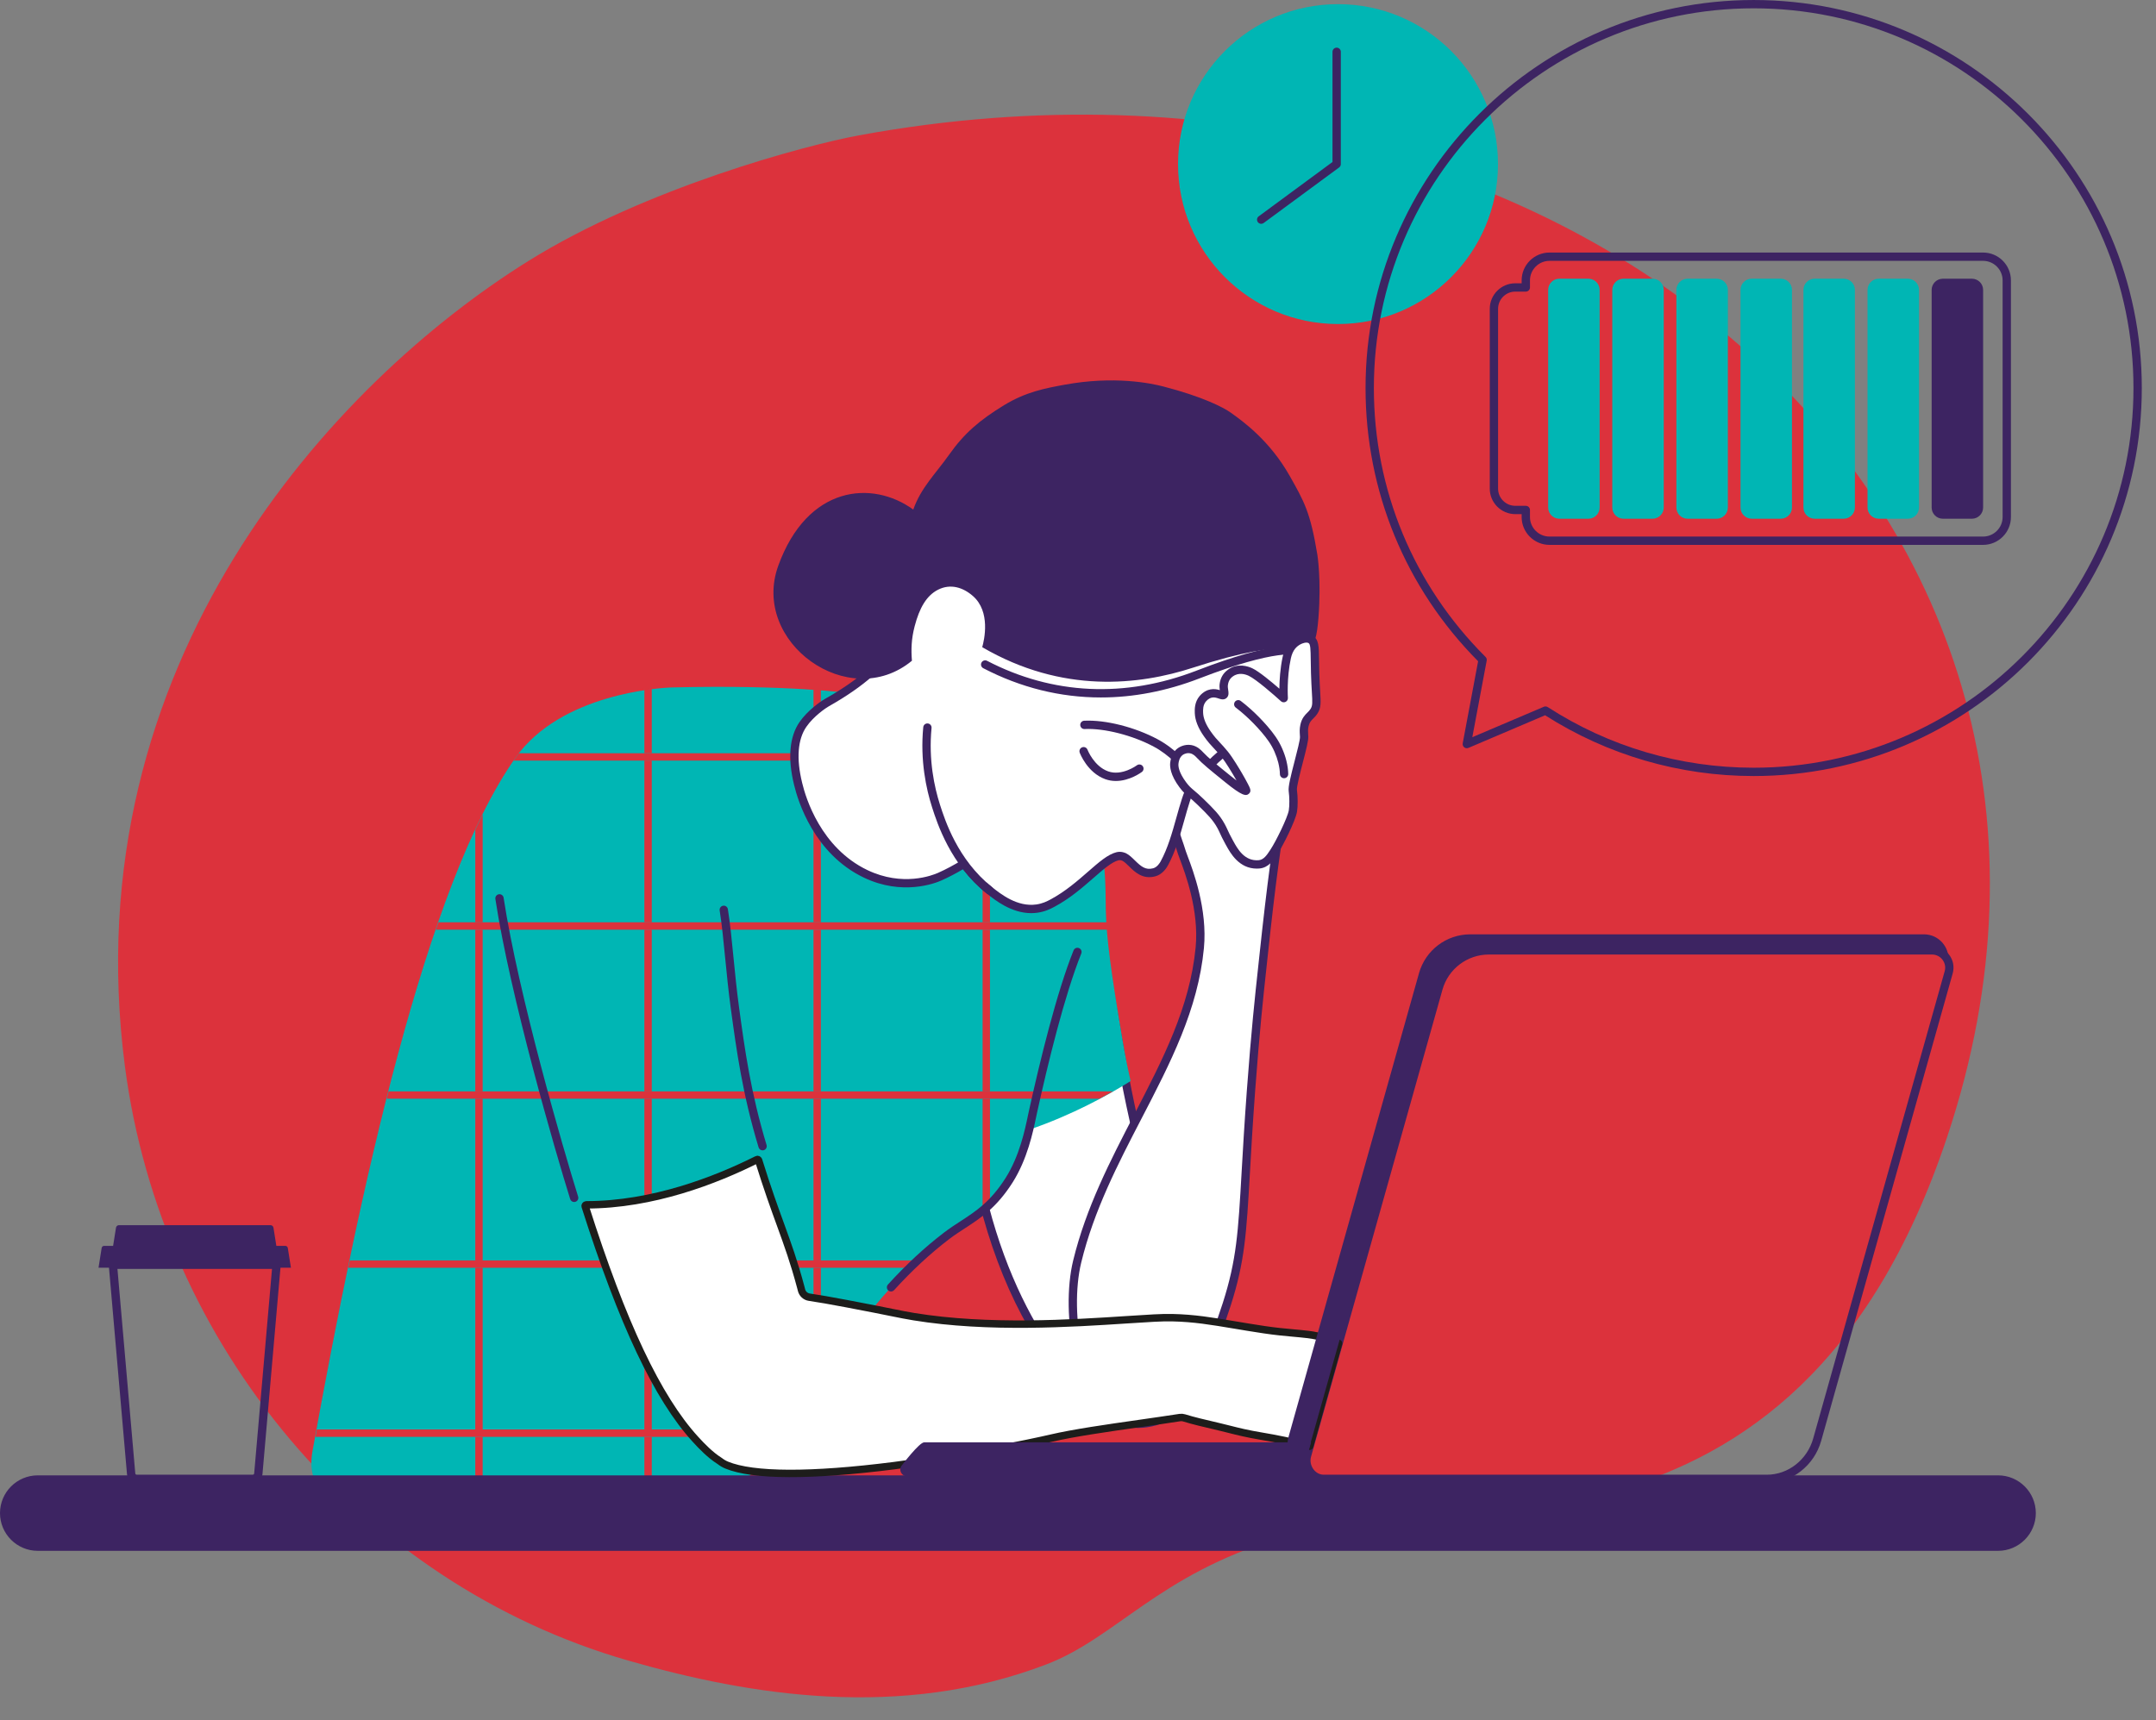 <?xml version="1.0" encoding="UTF-8" standalone="no"?><svg xmlns="http://www.w3.org/2000/svg" xmlns:xlink="http://www.w3.org/1999/xlink" fill="#3d2462" height="1621.5" preserveAspectRatio="xMidYMid meet" version="1" viewBox="0.0 0.0 2031.8 1621.5" width="2031.8" zoomAndPan="magnify"><rect x="0.0" y="0.0" width="2031.8" height="1621.5" fill="#808080" stroke="none"/><defs><clipPath id="a"><path d="M 1286 0 L 2018.422 0 L 2018.422 732 L 1286 732 Z M 1286 0"/></clipPath></defs><g><g id="change1_1"><path d="M 986.207 1568.91 C 1051.68 1543.82 1092 1484.441 1204.648 1450.449 C 1355.805 1404.852 1691.402 1501.16 1834.82 1072.242 C 2031.781 483.18 1479.73 4.23 809.621 127.574 C 758.602 136.961 608.266 177.203 497.648 246.199 C 315.105 360.074 68.016 624.672 117.758 1005.473 C 152.016 1267.711 339.504 1492.699 592.078 1565.359 C 706.887 1598.391 848.945 1621.52 986.207 1568.91" fill="#dc323c"/></g><g id="change2_1"><path d="M 1074.398 722.973 C 1073.73 724.32 1072.852 725.539 1071.879 726.684 C 1070.91 727.824 1069.828 728.875 1068.648 729.844 C 1066.301 731.77 1063.578 733.324 1060.609 734.402 C 1057.641 735.48 1054.41 736.066 1051.172 736.043 C 1050.352 736.059 1049.551 735.996 1048.738 735.938 L 1047.52 735.809 L 1046.379 735.637 C 1044.852 735.391 1043.32 735.055 1041.809 734.609 C 1038.801 733.711 1035.84 732.395 1033.16 730.594 C 1030.488 728.801 1028.109 726.559 1026.23 724.023 C 1024.352 721.484 1022.941 718.695 1022.02 715.824 C 1021.57 714.383 1021.211 712.93 1020.988 711.457 C 1020.77 709.984 1020.648 708.508 1020.699 707.012 C 1022.68 709.25 1024.43 711.426 1026.301 713.371 C 1028.148 715.32 1030 717.094 1031.969 718.586 C 1035.852 721.609 1040.031 723.621 1044.672 725.012 C 1045.82 725.359 1047.012 725.656 1048.219 725.938 L 1049.121 726.141 L 1049.98 726.309 C 1050.551 726.406 1051.121 726.516 1051.699 726.582 C 1054.012 726.898 1056.391 726.953 1058.84 726.777 C 1063.762 726.414 1068.879 725.051 1074.398 722.973" fill="#3d2462"/></g><g id="change2_2"><path d="M 1111.18 719.16 C 1106.789 718.109 1102.961 716.648 1099.211 715.188 C 1095.488 713.699 1091.91 712.141 1088.43 710.504 C 1084.941 708.879 1081.629 707.008 1078.422 704.879 C 1076.82 703.801 1075.18 702.762 1073.539 701.723 C 1071.871 700.734 1070.199 699.742 1068.449 698.902 C 1061.488 695.477 1054.25 692.496 1046.762 689.988 C 1039.27 687.449 1031.512 685.551 1023.57 684.02 L 1023.641 682.594 C 1031.781 681.867 1040.039 682.09 1048.281 683 C 1052.398 683.473 1056.52 684.141 1060.602 685.008 C 1064.68 685.895 1068.719 686.996 1072.711 688.277 C 1076.699 689.559 1080.789 690.723 1084.77 692.215 C 1088.75 693.695 1092.5 695.723 1095.879 698.285 C 1099.27 700.836 1102.398 703.758 1105.18 707.02 C 1107.93 710.309 1110.398 713.871 1112.109 718.078 L 1111.18 719.16" fill="#3d2462"/></g><g id="change3_1"><path d="M 964.633 787.609 C 934.777 801.453 927.801 834.48 921.148 855.77 C 910.449 890.016 901.895 937.852 907.246 983.973 C 908.969 998.812 904.738 1199.102 1027.191 1321.648 C 1037.539 1332.012 1050.27 1342.531 1069.148 1341.891 C 1082.27 1341.441 1091.711 1331.109 1094.77 1327.762 C 1119.539 1300.672 1112.672 1258.891 1099.73 1196.879 C 1078.172 1093.59 1066.988 1059.07 1053.551 979.398 C 1042.82 915.797 1036.34 883.992 1036.852 857.703 C 1037.672 815.449 1009.559 766.777 964.633 787.609" fill="#ffffff"/></g><g id="change2_3"><path d="M 966.277 791.152 C 940.996 802.875 933.188 829.113 926.91 850.195 C 926.215 852.539 925.543 854.797 924.875 856.934 C 918.641 876.891 904.82 929.172 911.125 983.523 C 911.301 985.02 911.406 987.883 911.57 992.215 C 918.262 1170.988 979.641 1268.539 1029.949 1318.891 C 1040.211 1329.148 1052.031 1338.559 1069.012 1337.988 C 1080.488 1337.59 1089.07 1328.211 1091.891 1325.129 C 1115.141 1299.691 1108.922 1260.012 1095.898 1197.672 C 1087.281 1156.371 1080.34 1126.141 1074.211 1099.469 C 1065.031 1059.5 1057.781 1027.941 1049.699 980.047 C 1047.898 969.383 1046.219 959.609 1044.672 950.609 C 1036.828 905.004 1032.52 879.879 1032.949 857.629 C 1033.469 830.391 1021.891 803.57 1004.77 792.402 C 993.414 784.996 980.465 784.578 966.277 791.152 Z M 1067.449 1345.82 C 1048.488 1345.82 1035.57 1335.559 1024.43 1324.41 C 976.746 1276.691 942.441 1211.93 922.469 1131.93 C 906.605 1068.398 904.543 1013.27 903.766 992.508 C 903.613 988.508 903.508 985.613 903.367 984.422 C 896.891 928.586 911.035 875.035 917.422 854.605 C 918.078 852.496 918.738 850.277 919.426 847.973 C 925.793 826.574 934.516 797.273 962.992 784.07 C 979.547 776.391 995.469 777.012 1009.031 785.859 C 1028.289 798.422 1041.328 827.992 1040.762 857.777 C 1040.34 879.289 1044.609 904.152 1052.371 949.289 C 1053.922 958.297 1055.602 968.074 1057.398 978.746 C 1065.441 1026.41 1072.672 1057.879 1081.82 1097.719 C 1087.961 1124.422 1094.91 1154.699 1103.551 1196.078 C 1117.07 1260.852 1123.422 1302.211 1097.648 1330.398 C 1094.289 1334.078 1084.039 1345.281 1069.281 1345.789 C 1068.672 1345.809 1068.059 1345.82 1067.449 1345.82" fill="#3d2462"/></g><path d="M 5526.094 4681.914 C 5526.094 4681.914 5526.133 4681.914 5526.094 4681.914" fill="none" stroke="#1d1d1b" stroke-miterlimit="10" stroke-width="30" transform="matrix(.1 0 0 -.1 0 1600)"/><g id="change4_1"><path d="M 1065.512 1019.051 L 1064.941 1016.559 C 1062.391 1005.43 1060.031 993.355 1057.719 979.652 C 1047 916.082 1042.672 884.176 1042.121 858.105 C 1041.422 824.336 1044.781 759.633 991.578 718.969 C 981.988 711.637 973.758 707.223 964.355 702.934 C 886.699 667.48 811.273 655.004 803.035 653.77 C 798.613 653.105 742.395 645.402 633.746 648.004 C 622.445 648.273 528.371 653.82 485.723 714.383 C 400.949 834.777 339.156 1120.988 294.531 1367.641 C 288.035 1403.551 312.027 1415.73 330.898 1421.238 C 485.441 1466.379 666.746 1480.23 756.445 1331.012 C 764.961 1316.84 793.5 1264.379 839.699 1213.512 C 855.098 1196.559 872.566 1179.852 892.121 1164.941 C 911.609 1150.07 931.289 1143.609 950.977 1112.531 C 961 1096.699 966.469 1078.738 969.781 1064.961 C 1010.781 1050.93 1044.34 1032.191 1063.34 1020.398 L 1065.512 1019.051" fill="#00b6b4"/></g><g id="change5_1"><path d="M 110.684 1196.172 L 127.484 1388.891 C 127.547 1389.609 128.137 1390.148 128.855 1390.148 L 238.164 1390.148 C 238.887 1390.148 239.477 1389.609 239.535 1388.891 L 256.34 1196.172 Z M 238.164 1397.988 L 128.855 1397.988 C 124.035 1397.988 120.09 1394.371 119.672 1389.57 L 102.125 1188.32 L 264.895 1188.32 L 247.352 1389.57 C 246.934 1394.371 242.984 1397.988 238.164 1397.988" fill="inherit"/></g><g id="change2_4"><path d="M 271.234 1176.461 C 271.051 1175.281 270.035 1174.41 268.844 1174.41 L 260.422 1174.41 L 257.719 1157.309 C 257.5 1155.93 256.312 1154.91 254.914 1154.91 L 112.105 1154.91 C 110.711 1154.91 109.52 1155.93 109.301 1157.309 L 106.598 1174.41 L 98.176 1174.41 C 96.984 1174.41 95.969 1175.281 95.785 1176.461 L 92.852 1195.039 L 274.172 1195.039 L 271.234 1176.461" fill="#3d2462"/></g><g id="change2_5"><path d="M 1428 274.891 C 1419.059 274.891 1411.781 282.16 1411.781 291.098 L 1411.781 460.598 C 1411.781 469.535 1419.059 476.809 1428 476.809 L 1437.906 476.809 C 1440.078 476.809 1441.836 478.562 1441.836 480.73 L 1441.836 487.387 C 1441.836 497.539 1450.09 505.797 1460.238 505.797 L 1868.836 505.797 C 1878.984 505.797 1887.25 497.539 1887.25 487.387 L 1887.25 264.312 C 1887.25 254.164 1878.984 245.895 1868.836 245.895 L 1460.238 245.895 C 1450.09 245.895 1441.836 254.164 1441.836 264.312 L 1441.836 270.961 C 1441.836 273.137 1440.078 274.891 1437.906 274.891 Z M 1868.836 513.637 L 1460.238 513.637 C 1445.766 513.637 1433.988 501.863 1433.988 487.387 L 1433.988 484.652 L 1428 484.652 C 1414.734 484.652 1403.945 473.859 1403.945 460.598 L 1403.945 291.098 C 1403.945 277.832 1414.734 267.043 1428 267.043 L 1433.988 267.043 L 1433.988 264.312 C 1433.988 249.836 1445.766 238.059 1460.238 238.059 L 1868.836 238.059 C 1883.32 238.059 1895.086 249.836 1895.086 264.312 L 1895.086 487.387 C 1895.086 501.863 1883.32 513.637 1868.836 513.637" fill="#3d2462"/></g><g id="change2_6"><path d="M 1858.305 488.98 L 1830.926 488.98 C 1825.102 488.98 1820.367 484.25 1820.367 478.414 L 1820.367 273.293 C 1820.367 267.457 1825.102 262.734 1830.926 262.734 L 1858.305 262.734 C 1864.141 262.734 1868.875 267.457 1868.875 273.293 L 1868.875 478.414 C 1868.875 484.25 1864.141 488.98 1858.305 488.98" fill="#3d2462"/></g><g id="change4_2"><path d="M 1797.879 488.977 L 1770.496 488.977 C 1764.672 488.977 1759.945 484.25 1759.945 478.414 L 1759.945 273.293 C 1759.945 267.461 1764.672 262.734 1770.496 262.734 L 1797.879 262.734 C 1803.727 262.734 1808.453 267.461 1808.453 273.293 L 1808.453 478.414 C 1808.453 484.25 1803.727 488.977 1797.879 488.977" fill="#00b6b4"/></g><g id="change4_3"><path d="M 1737.48 488.973 L 1710.102 488.973 C 1704.27 488.973 1699.539 484.242 1699.539 478.41 L 1699.539 273.289 C 1699.539 267.453 1704.27 262.723 1710.102 262.723 L 1737.48 262.723 C 1743.316 262.723 1748.043 267.453 1748.043 273.289 L 1748.043 478.41 C 1748.043 484.242 1743.316 488.973 1737.48 488.973" fill="#00b6b4"/></g><g id="change4_4"><path d="M 1678.188 488.973 L 1650.805 488.973 C 1644.961 488.973 1640.238 484.246 1640.238 478.414 L 1640.238 273.289 C 1640.238 267.457 1644.961 262.723 1650.805 262.723 L 1678.188 262.723 C 1684.012 262.723 1688.746 267.457 1688.746 273.289 L 1688.746 478.414 C 1688.746 484.246 1684.012 488.973 1678.188 488.973" fill="#00b6b4"/></g><g id="change4_5"><path d="M 1617.762 488.98 L 1590.379 488.98 C 1584.551 488.98 1579.809 484.25 1579.809 478.41 L 1579.809 273.289 C 1579.809 267.461 1584.551 262.73 1590.379 262.73 L 1617.762 262.73 C 1623.602 262.73 1628.328 267.461 1628.328 273.289 L 1628.328 478.41 C 1628.328 484.25 1623.602 488.98 1617.762 488.98" fill="#00b6b4"/></g><g id="change4_6"><path d="M 1557.34 488.98 L 1529.961 488.98 C 1524.129 488.98 1519.398 484.25 1519.398 478.41 L 1519.398 273.289 C 1519.398 267.461 1524.129 262.73 1529.961 262.73 L 1557.34 262.73 C 1563.18 262.73 1567.91 267.461 1567.91 273.289 L 1567.91 478.41 C 1567.91 484.25 1563.18 488.98 1557.34 488.98" fill="#00b6b4"/></g><g id="change4_7"><path d="M 1496.922 488.98 L 1469.539 488.98 C 1463.711 488.98 1458.98 484.25 1458.98 478.41 L 1458.98 273.289 C 1458.98 267.461 1463.711 262.73 1469.539 262.73 L 1496.922 262.73 C 1502.762 262.73 1507.488 267.461 1507.488 273.289 L 1507.488 478.41 C 1507.488 484.25 1502.762 488.98 1496.922 488.98" fill="#00b6b4"/></g><g id="change1_2"><path d="M 454.852 1028.77 L 454.852 876.359 L 447.898 876.359 L 447.898 1028.77 L 454.852 1028.77" fill="#dc323c"/></g><g id="change1_3"><path d="M 454.852 869.406 L 454.852 767.648 C 452.516 772.363 450.195 777.191 447.898 782.148 L 447.898 869.406 L 454.852 869.406" fill="#dc323c"/></g><g id="change1_4"><path d="M 454.852 1188.141 L 454.852 1035.73 L 447.898 1035.73 L 447.898 1188.141 L 454.852 1188.141" fill="#dc323c"/></g><g id="change1_5"><path d="M 454.852 1347.5 L 454.852 1195.09 L 447.898 1195.09 L 447.898 1347.5 L 454.852 1347.5" fill="#dc323c"/></g><g id="change1_6"><path d="M 447.898 1354.461 L 447.898 1446.289 C 450.215 1446.609 452.535 1446.91 454.852 1447.199 L 454.852 1354.461 L 447.898 1354.461" fill="#dc323c"/></g><g id="change1_7"><path d="M 614.219 1347.5 L 614.219 1195.09 L 607.262 1195.09 L 607.262 1347.5 L 614.219 1347.5" fill="#dc323c"/></g><g id="change1_8"><path d="M 614.219 1188.141 L 614.219 1035.73 L 607.262 1035.73 L 607.262 1188.141 L 614.219 1188.141" fill="#dc323c"/></g><g id="change1_9"><path d="M 614.219 710.039 L 614.219 649.195 C 612.027 649.48 609.699 649.809 607.262 650.184 L 607.262 710.039 L 614.219 710.039" fill="#dc323c"/></g><g id="change1_10"><path d="M 614.219 869.406 L 614.219 716.992 L 607.262 716.992 L 607.262 869.406 L 614.219 869.406" fill="#dc323c"/></g><g id="change1_11"><path d="M 614.219 1028.77 L 614.219 876.359 L 607.262 876.359 L 607.262 1028.77 L 614.219 1028.77" fill="#dc323c"/></g><g id="change1_12"><path d="M 607.262 1354.461 L 607.262 1441.18 C 609.594 1440.59 611.91 1439.969 614.219 1439.32 L 614.219 1354.461 L 607.262 1354.461" fill="#dc323c"/></g><g id="change1_13"><path d="M 773.586 1028.77 L 773.586 876.359 L 766.629 876.359 L 766.629 1028.77 L 773.586 1028.77" fill="#dc323c"/></g><g id="change1_14"><path d="M 766.629 1195.09 L 766.629 1313.969 C 768.695 1310.5 771.016 1306.66 773.586 1302.5 L 773.586 1195.09 L 766.629 1195.09" fill="#dc323c"/></g><g id="change1_15"><path d="M 773.586 869.406 L 773.586 716.992 L 766.629 716.992 L 766.629 869.406 L 773.586 869.406" fill="#dc323c"/></g><g id="change1_16"><path d="M 773.586 1188.141 L 773.586 1035.73 L 766.629 1035.73 L 766.629 1188.141 L 773.586 1188.141" fill="#dc323c"/></g><g id="change1_17"><path d="M 773.586 710.039 L 773.586 650.203 C 771.387 650.035 769.066 649.863 766.629 649.695 L 766.629 710.039 L 773.586 710.039" fill="#dc323c"/></g><g id="change1_18"><path d="M 932.949 869.406 L 932.949 716.992 L 925.996 716.992 L 925.996 869.406 L 932.949 869.406" fill="#dc323c"/></g><g id="change1_19"><path d="M 932.949 1028.77 L 932.949 876.359 L 925.996 876.359 L 925.996 1028.77 L 932.949 1028.77" fill="#dc323c"/></g><g id="change1_20"><path d="M 925.996 1035.73 L 925.996 1141.129 C 928.312 1139.238 930.633 1137.219 932.949 1134.988 L 932.949 1035.73 L 925.996 1035.73" fill="#dc323c"/></g><g id="change1_21"><path d="M 932.949 710.039 L 932.949 689.004 C 930.621 688.102 928.301 687.223 925.996 686.359 L 925.996 710.039 L 932.949 710.039" fill="#dc323c"/></g><g id="change1_22"><path d="M 925.996 710.039 L 489.027 710.039 C 488.066 711.289 487.117 712.559 486.199 713.859 C 485.48 714.883 484.766 715.945 484.047 716.992 L 990.121 716.992 C 986.504 714.324 983.062 712.062 979.652 710.039 L 925.996 710.039" fill="#dc323c"/></g><g id="change1_23"><path d="M 925.996 869.406 L 413.152 869.406 C 412.352 871.707 411.559 874.031 410.762 876.359 L 1043.57 876.359 C 1043.379 873.973 1043.219 871.656 1043.09 869.406 L 925.996 869.406" fill="#dc323c"/></g><g id="change1_24"><path d="M 925.996 1028.77 L 366.227 1028.77 C 365.637 1031.078 365.051 1033.398 364.465 1035.73 L 1036.16 1035.73 C 1040.68 1033.328 1044.91 1031 1048.828 1028.77 L 925.996 1028.77" fill="#dc323c"/></g><g id="change1_25"><path d="M 766.629 1188.141 L 329.641 1188.141 C 329.156 1190.449 328.676 1192.77 328.191 1195.09 L 857.379 1195.09 C 859.754 1192.762 862.16 1190.43 864.617 1188.141 L 766.629 1188.141" fill="#dc323c"/></g><g id="change1_26"><path d="M 607.262 1347.5 L 298.578 1347.5 C 298.152 1349.82 297.73 1352.141 297.309 1354.461 L 740.664 1354.461 C 742.391 1352.191 744.094 1349.871 745.77 1347.5 L 607.262 1347.5" fill="#dc323c"/></g><g id="change2_7"><path d="M 839.695 1217.441 C 838.758 1217.441 837.812 1217.102 837.062 1216.422 C 835.457 1214.961 835.34 1212.48 836.797 1210.879 C 853.816 1192.141 871.629 1175.629 889.742 1161.82 C 894.875 1157.898 900.055 1154.539 905.062 1151.281 C 919.688 1141.77 933.5 1132.801 947.664 1110.43 C 960.758 1089.762 965.926 1064.98 968.703 1051.672 C 969.039 1050.059 969.344 1048.602 969.625 1047.328 C 979.98 1000.301 995.691 935.852 1011.719 895.898 C 1012.52 893.891 1014.809 892.91 1016.82 893.723 C 1018.828 894.527 1019.801 896.809 1019 898.82 C 1003.172 938.273 987.578 1002.27 977.285 1049.02 C 977.008 1050.262 976.711 1051.691 976.383 1053.27 C 973.504 1067.07 968.145 1092.75 954.289 1114.629 C 939.211 1138.441 924.023 1148.309 909.336 1157.859 C 904.449 1161.031 899.398 1164.32 894.5 1168.051 C 876.762 1181.578 859.301 1197.762 842.602 1216.148 C 841.828 1217 840.766 1217.441 839.695 1217.441" fill="#3d2462"/></g><g id="change2_8"><path d="M 541.086 1133.09 C 539.414 1133.09 537.867 1132.012 537.344 1130.34 C 523.473 1086.02 480.75 938.918 466.844 847.441 C 466.52 845.301 467.992 843.301 470.133 842.977 C 472.27 842.648 474.273 844.121 474.598 846.266 C 488.434 937.258 531.004 1083.828 544.828 1128 C 545.473 1130.059 544.324 1132.262 542.258 1132.91 C 541.867 1133.031 541.473 1133.09 541.086 1133.09" fill="#3d2462"/></g><g id="change2_9"><path d="M 718.656 1084.398 C 716.973 1084.398 715.414 1083.309 714.902 1081.609 C 699.684 1031.301 694.094 990.246 688.688 950.547 C 686.465 934.227 684.898 918.301 683.383 902.895 C 681.781 886.598 680.266 871.203 678.207 858.277 C 677.867 856.137 679.324 854.129 681.465 853.785 C 683.598 853.445 685.613 854.902 685.953 857.043 C 688.047 870.199 689.574 885.711 691.188 902.129 C 692.695 917.461 694.258 933.312 696.461 949.484 C 701.824 988.883 707.371 1029.621 722.41 1079.34 C 723.035 1081.422 721.863 1083.602 719.789 1084.23 C 719.414 1084.34 719.031 1084.398 718.656 1084.398" fill="#3d2462"/></g><g id="change5_2"><path d="M 35.574 1457.992 L 1882.957 1457.992 C 1900.449 1457.992 1914.613 1443.82 1914.613 1426.34 C 1914.613 1408.859 1900.449 1394.691 1882.957 1394.691 L 35.574 1394.691 C 18.094 1394.691 3.922 1408.859 3.922 1426.34 C 3.922 1443.82 18.094 1457.992 35.574 1457.992" fill="inherit"/></g><g id="change5_3"><path d="M 35.574 1398.609 C 20.281 1398.609 7.844 1411.051 7.844 1426.34 C 7.844 1441.629 20.281 1454.07 35.574 1454.07 L 1882.973 1454.07 C 1898.262 1454.07 1910.703 1441.629 1910.703 1426.34 C 1910.703 1411.051 1898.262 1398.609 1882.973 1398.609 Z M 1882.973 1461.91 L 35.574 1461.91 C 15.957 1461.91 0 1445.949 0 1426.34 C 0 1406.719 15.957 1390.762 35.574 1390.762 L 1882.973 1390.762 C 1902.582 1390.762 1918.543 1406.719 1918.543 1426.34 C 1918.543 1445.949 1902.582 1461.91 1882.973 1461.91" fill="inherit"/></g><g id="change3_2"><path d="M 1157.129 696.273 C 1133.691 694.805 1108.68 729.77 1105.969 758.945 C 1103.93 780.969 1107.641 783.613 1113.809 803.645 C 1116.02 810.84 1134.648 851.938 1130.66 893.453 C 1120.609 997.914 1041.719 1079.648 1015.129 1189.27 C 1003.129 1238.719 1017.602 1322.891 1054.93 1338.711 C 1069.559 1344.898 1083.969 1341.102 1088.648 1339.789 C 1103.539 1335.648 1131.691 1305.699 1156.07 1229.5 C 1174.059 1173.309 1170.289 1145.02 1178.91 1028.309 C 1183.762 962.652 1187.68 930.02 1190.879 899.977 C 1198.738 825.984 1204.809 784.305 1208.43 769.137 C 1209.352 765.293 1178.762 697.633 1157.129 696.273" fill="#ffffff"/></g><g id="change2_10"><path d="M 1204.539 769.102 L 1204.539 769.105 Z M 1155.641 700.148 C 1134.719 700.148 1112.328 732.883 1109.879 759.309 C 1108.371 775.57 1110.059 780.449 1113.781 791.141 C 1114.898 794.336 1116.16 797.957 1117.551 802.492 C 1117.82 803.363 1118.43 804.992 1119.211 807.059 C 1124.379 820.746 1138.09 857.105 1134.559 893.828 C 1128.988 951.73 1103.09 1001.691 1075.672 1054.59 C 1053.641 1097.07 1030.871 1141 1018.93 1190.191 C 1013.121 1214.16 1013.66 1246.93 1020.352 1275.711 C 1027.57 1306.789 1040.73 1328.43 1056.461 1335.102 C 1065.52 1338.941 1076 1339.25 1087.602 1336.02 C 1099.941 1332.578 1127.469 1306.031 1152.34 1228.309 C 1165.371 1187.602 1166.852 1161.68 1170.09 1104.879 C 1171.262 1084.539 1172.699 1059.219 1175.012 1028.02 C 1179.16 971.812 1182.699 939.133 1185.551 912.871 C 1186.039 908.32 1186.52 903.914 1186.98 899.562 C 1193.898 834.449 1200.27 786.887 1204.488 768.777 C 1202.801 759.746 1173.91 701.254 1156.879 700.184 C 1156.469 700.16 1156.059 700.148 1155.641 700.148 Z M 1072.43 1346.07 C 1065.68 1346.07 1059.32 1344.82 1053.398 1342.309 C 1028.672 1331.828 1017.289 1297.199 1012.711 1277.488 C 1005.77 1247.59 1005.23 1213.43 1011.32 1188.34 C 1023.48 1138.238 1046.469 1093.879 1068.711 1050.98 C 1095.77 998.777 1121.34 949.473 1126.762 893.078 C 1130.109 858.168 1116.871 823.043 1111.879 809.82 C 1111.02 807.547 1110.398 805.902 1110.059 804.801 C 1108.711 800.398 1107.469 796.848 1106.379 793.715 C 1102.531 782.641 1100.41 776.539 1102.07 758.586 C 1103.461 743.648 1110.422 726.875 1120.691 713.707 C 1131.859 699.379 1145.23 691.605 1157.371 692.363 C 1165.18 692.855 1173.75 699.543 1183.559 712.809 C 1192.68 725.137 1200.23 739.672 1203.922 747.238 C 1206.211 751.926 1213.16 766.188 1212.238 770.047 C 1208.102 787.41 1201.73 834.922 1194.77 900.391 C 1194.309 904.746 1193.828 909.156 1193.34 913.715 C 1190.5 939.914 1186.961 972.523 1182.82 1028.602 C 1180.52 1059.73 1179.078 1085.02 1177.922 1105.328 C 1174.641 1162.809 1173.141 1189.039 1159.809 1230.699 C 1135.602 1306.34 1106.91 1338.781 1089.699 1343.57 C 1083.699 1345.238 1077.941 1346.07 1072.43 1346.07" fill="#3d2462"/></g><g id="change3_3"><path d="M 1230.648 619.934 C 1228.512 596.422 1204.039 581.129 1191.461 573.5 C 1145.98 545.898 1067.039 529.488 999.73 543.672 C 965.18 520.738 918.773 508.859 888.492 523.711 C 838.062 548.43 890.156 599.879 779.121 662.398 C 775.684 664.336 763.797 672.547 756.637 682.961 C 744.129 701.148 749.332 727.441 752.09 738.703 C 753.297 743.617 765.492 799.598 815.648 823.68 C 849.449 839.906 878.148 829.711 885.562 826.406 C 893.891 822.695 901.555 818.504 908.473 814.219 C 914.906 822.969 922.77 831.605 932.422 839.285 C 941.547 846.555 957.898 859.203 977.164 856.488 C 983.762 855.559 988.52 853.133 992.16 851.168 C 1020.25 835.996 1038.578 810.793 1053.109 807.145 C 1056.449 806.309 1059.398 807.859 1059.398 807.859 C 1067.301 811.816 1073.422 826.027 1087.621 822.316 C 1092.578 821.117 1095.801 816.508 1097.191 813.938 C 1107.23 795.496 1111.34 773.316 1117.641 753.973 C 1120.988 743.715 1123.391 739.836 1135.352 726.359 C 1162.801 695.422 1179.211 698.469 1204.52 670.73 C 1217.051 657.004 1232.48 640.098 1230.648 619.934" fill="#ffffff"/></g><g id="change2_11"><path d="M 908.469 810.297 C 909.68 810.297 910.867 810.855 911.633 811.895 C 918.484 821.219 926.301 829.402 934.863 836.219 C 943.168 842.832 958.629 855.129 976.617 852.605 C 982.391 851.789 986.539 849.742 990.297 847.719 C 1004.078 840.273 1015.41 830.383 1025.398 821.656 C 1035.809 812.562 1044.039 805.379 1052.16 803.344 C 1056.809 802.172 1060.789 804.16 1061.23 804.391 C 1064.211 805.887 1066.75 808.379 1069.441 811.02 C 1075.441 816.914 1079.59 820.359 1086.629 818.52 C 1090.488 817.59 1093.051 813.344 1093.75 812.062 C 1100.559 799.551 1104.629 785 1108.559 770.926 C 1110.25 764.887 1111.988 758.645 1113.91 752.758 C 1117.488 741.801 1120.25 737.461 1132.422 723.758 C 1147.02 707.297 1158.621 700.18 1169.84 693.297 C 1180.102 686.996 1189.801 681.047 1201.629 668.086 C 1213.559 655.008 1228.422 638.73 1226.738 620.289 C 1224.738 598.27 1200 583.262 1189.43 576.852 C 1147.398 551.352 1069.02 533.078 1000.539 547.512 C 999.512 547.73 998.438 547.52 997.562 546.941 C 960.656 522.441 916.516 514.34 890.219 527.23 C 871.426 536.441 868.234 549.191 863.824 566.828 C 857.387 592.559 848.566 627.801 781.047 665.816 C 778.336 667.34 766.801 675.102 759.867 685.184 C 751.738 697.004 750.367 715.188 755.898 737.77 L 756.02 738.27 C 759.336 752.16 773.562 799.121 817.348 820.145 C 850.629 836.121 878.68 825.184 883.969 822.824 C 891.445 819.492 898.996 815.477 906.406 810.887 C 907.047 810.488 907.762 810.297 908.469 810.297 Z M 971.816 860.785 C 953.125 860.785 937.746 848.539 929.977 842.355 C 921.766 835.816 914.211 828.109 907.477 819.41 C 900.75 823.422 893.93 826.973 887.16 829.988 C 881.32 832.594 850.348 844.688 813.953 827.215 C 767.043 804.691 751.91 754.836 748.391 740.09 L 748.281 739.637 C 742.203 714.82 743.973 694.453 753.402 680.738 C 761.062 669.602 773.461 661.086 777.199 658.98 C 841.777 622.621 849.781 590.629 856.215 564.922 C 860.77 546.719 864.699 531 886.766 520.191 C 919.945 503.922 967.504 518.059 1000.531 539.5 C 1032.379 533.039 1068.27 532.871 1104.441 539.051 C 1138.379 544.852 1170.012 555.891 1193.5 570.141 C 1205.078 577.172 1232.191 593.621 1234.551 619.578 C 1236.539 641.465 1220.391 659.156 1207.422 673.371 C 1194.84 687.152 1184.219 693.676 1173.941 699.98 C 1163.211 706.566 1152.121 713.375 1138.281 728.965 C 1126.199 742.574 1124.41 745.859 1121.371 755.188 C 1119.5 760.918 1117.859 766.805 1116.109 773.039 C 1112.059 787.531 1107.871 802.52 1100.641 815.812 C 1099.25 818.371 1095.281 824.5 1088.539 826.129 C 1076.762 829.207 1069.352 821.93 1063.941 816.613 C 1061.711 814.418 1059.602 812.344 1057.641 811.367 C 1057.602 811.348 1055.852 810.508 1054.07 810.949 C 1047.781 812.527 1039.801 819.496 1030.559 827.562 C 1020.25 836.562 1008.578 846.758 994.023 854.617 C 989.832 856.879 984.77 859.375 977.711 860.371 C 975.715 860.652 973.746 860.785 971.816 860.785" fill="#3d2462"/></g><g id="change2_12"><path d="M 1037.422 657.473 C 999.281 657.473 961.922 648.258 926.609 629.887 C 924.691 628.887 923.941 626.52 924.941 624.598 C 925.941 622.676 928.309 621.934 930.23 622.93 C 991.938 655.031 1060.191 658.227 1127.609 632.168 C 1201.699 603.523 1222.371 608.449 1231.191 610.555 C 1232.078 610.77 1233.18 611.027 1233.59 611.027 L 1233.602 611.027 C 1235.461 610.031 1237.82 610.691 1238.871 612.535 C 1239.93 614.41 1239.32 616.777 1237.449 617.855 C 1234.699 619.453 1232.109 618.84 1229.379 618.188 C 1221.961 616.418 1202.262 611.723 1130.43 639.48 C 1099.391 651.484 1068.148 657.473 1037.422 657.473" fill="#3d2462"/></g><g id="change2_13"><path d="M 1241.469 522.859 C 1234.871 482.641 1228.82 472.379 1215.43 448.648 C 1196.711 415.469 1171.59 397.289 1159.719 388.891 C 1152.898 384.059 1133.531 373.949 1096.309 364.32 C 1084.43 361.238 1049.852 354.051 1002.949 362.711 C 985.156 365.988 966.793 369.391 946.227 381.949 C 923.102 396.09 908.648 408.5 894.449 428.602 C 881.656 446.719 867.965 459.57 860.672 480.359 C 821.828 452.172 760.766 457.648 733.406 533.371 C 707.355 605.469 800.047 671.969 859.398 622.852 C 858.555 612.273 858.809 602.418 861.969 590.32 C 866.469 573.102 873.094 561.43 884.047 555.879 C 895.738 549.961 907.586 553.691 916.898 561.859 C 933.711 576.602 927.59 603.152 925.648 610.07 C 1001.34 654.277 1073.879 645.754 1123.871 629.516 C 1220.059 598.27 1224.961 617.258 1231.34 614.016 C 1238.93 610.156 1241.172 599.219 1242.48 582.621 C 1245.34 546.41 1241.469 522.859 1241.469 522.859" fill="#3d2462"/></g><g id="change2_14"><path d="M 1108.148 718.043 C 1107.191 718.043 1106.23 717.695 1105.48 716.992 C 1101.539 713.324 1095.18 708.062 1087.301 703.832 C 1067.379 693.125 1040.57 686.32 1022.129 687.23 C 1019.98 687.387 1018.129 685.676 1018.02 683.512 C 1017.91 681.348 1019.57 679.508 1021.738 679.398 C 1041.781 678.395 1069.621 685.43 1091.02 696.922 C 1099.629 701.551 1106.539 707.27 1110.82 711.25 C 1112.398 712.727 1112.488 715.207 1111.02 716.793 C 1110.25 717.621 1109.199 718.043 1108.148 718.043" fill="#3d2462"/></g><g id="change2_15"><path d="M 1051.57 736.199 C 1048.328 736.199 1044.961 735.707 1041.57 734.484 C 1024.762 728.41 1017.809 710.27 1017.52 709.5 C 1016.762 707.473 1017.789 705.211 1019.82 704.453 C 1021.84 703.695 1024.102 704.723 1024.859 706.75 C 1024.922 706.898 1030.891 722.281 1044.238 727.105 C 1057.301 731.828 1071.25 721.523 1071.391 721.418 C 1073.121 720.121 1075.578 720.465 1076.879 722.191 C 1078.18 723.918 1077.84 726.371 1076.121 727.676 C 1075.551 728.105 1064.68 736.199 1051.57 736.199" fill="#3d2462"/></g><g id="change3_4"><path d="M 1229.309 683.93 C 1231.051 676.074 1235.43 675.195 1238.469 670.215 C 1242.129 664.188 1240.109 659.25 1239.379 634.516 C 1238.738 612.859 1240.012 605.562 1235.109 602.793 C 1230.52 600.199 1224.18 603.645 1223.52 604.012 C 1219.469 606.277 1214.68 610.348 1212.629 619.875 C 1208.488 639.105 1209.789 658.117 1209.789 658.117 C 1209.789 658.117 1187.57 637.777 1178.469 633.504 C 1176.578 632.617 1167.531 628.547 1159.469 634.516 C 1158.449 635.266 1154.148 638.152 1153.262 645.289 C 1152.711 649.711 1154.672 653.578 1153.359 654.949 C 1151.738 656.652 1147.531 652.562 1141.469 653.73 C 1136.969 654.598 1134.199 657.836 1133.539 658.609 C 1129.578 663.234 1129.77 668.945 1129.879 672.031 C 1129.969 674.777 1130.602 681.617 1137.809 691.859 C 1144.031 700.707 1146.969 702.219 1154.18 711.082 C 1160.789 719.203 1175.191 744.461 1174.41 745.238 C 1172.699 746.945 1158.969 735.836 1157.02 734.258 C 1142.871 722.801 1135.789 717.07 1130.789 711.684 C 1129.379 710.156 1126.48 706.961 1121.949 706.195 C 1116.898 705.344 1112.91 708.035 1112.488 708.328 C 1107.629 711.723 1106.922 717.488 1106.699 719.309 C 1106.488 720.953 1105.852 727.977 1114.629 739.746 C 1119.941 746.875 1121.949 746.676 1132.012 756.523 C 1141.059 765.375 1146.09 770.293 1150.621 778.484 C 1153.328 783.379 1153.57 785.281 1158.238 793.734 C 1162.172 800.832 1169.719 816.23 1186.609 814.781 C 1193.77 814.168 1197.719 807.258 1200.641 802.887 C 1205.551 795.547 1217.109 772.328 1218.43 764.547 C 1219.211 759.945 1219.191 751.258 1218.328 745.191 C 1217.379 738.438 1229.27 701.648 1229.012 694.605 C 1228.871 690.898 1228.371 688.195 1229.309 683.93" fill="#ffffff"/></g><g id="change2_16"><path d="M 1119.961 709.949 C 1117.059 709.949 1114.84 711.469 1114.738 711.543 C 1111.309 713.938 1110.77 718.344 1110.59 719.789 C 1110.328 721.848 1110.531 727.684 1117.77 737.402 C 1120.602 741.195 1122.281 742.613 1125.328 745.188 C 1127.609 747.113 1130.449 749.512 1134.762 753.719 C 1143.789 762.559 1149.238 767.891 1154.051 776.586 C 1155.289 778.832 1156.059 780.516 1156.871 782.293 C 1157.91 784.578 1159.09 787.168 1161.68 791.836 L 1162.27 792.914 C 1166.18 800.066 1172.73 812.055 1186.281 810.875 C 1190.969 810.473 1194.121 805.676 1196.648 801.82 L 1197.379 800.707 C 1202.352 793.266 1213.398 770.73 1214.559 763.895 C 1215.289 759.613 1215.23 751.301 1214.449 745.738 C 1213.879 741.664 1216.23 732.121 1220.172 716.891 C 1222.398 708.238 1225.191 697.469 1225.09 694.746 C 1225.059 693.977 1225.02 693.25 1224.969 692.543 C 1224.809 689.797 1224.629 686.961 1225.48 683.082 C 1226.84 676.945 1229.738 674.066 1232.07 671.75 C 1233.25 670.582 1234.27 669.57 1235.121 668.176 C 1236.969 665.121 1236.898 662.566 1236.281 652.238 C 1236.02 647.727 1235.68 642.117 1235.461 634.633 C 1235.32 629.871 1235.27 625.867 1235.23 622.332 C 1235.102 611.883 1234.969 607.219 1233.18 606.207 C 1231.148 605.062 1227.441 606.312 1225.43 607.434 C 1222.199 609.246 1218.262 612.391 1216.469 620.699 C 1212.5 639.129 1213.691 657.668 1213.711 657.852 C 1213.809 659.449 1212.941 660.953 1211.488 661.648 C 1210.051 662.344 1208.328 662.094 1207.148 661.012 C 1201.078 655.465 1183.82 640.352 1176.801 637.055 C 1173.559 635.535 1167.309 633.59 1161.801 637.668 L 1161.648 637.773 C 1160.699 638.469 1157.801 640.586 1157.16 645.773 C 1156.961 647.328 1157.199 648.891 1157.43 650.402 C 1157.801 652.809 1158.219 655.539 1156.199 657.656 C 1153.738 660.238 1150.5 659.148 1148.359 658.434 C 1146.461 657.797 1144.5 657.141 1142.211 657.582 C 1140.77 657.859 1138.621 658.703 1136.52 661.16 C 1133.551 664.625 1133.699 669.18 1133.801 671.898 C 1133.969 677.086 1136.398 683.043 1141.02 689.602 C 1144.449 694.488 1146.852 697.043 1149.629 700 C 1151.719 702.23 1154.09 704.758 1157.219 708.605 C 1161.73 714.156 1168.488 725.57 1170.449 728.938 C 1172.641 732.699 1174.609 736.242 1175.988 738.918 C 1178.102 743 1179.488 745.699 1177.18 748.008 C 1174.27 750.918 1170.32 750.062 1154.559 737.305 C 1140.281 725.746 1133.109 719.945 1127.922 714.352 L 1127.84 714.262 C 1126.559 712.891 1124.43 710.59 1121.301 710.062 C 1120.84 709.984 1120.391 709.949 1119.961 709.949 Z M 1184.371 818.801 C 1167.488 818.801 1159.379 803.98 1155.391 796.68 L 1154.809 795.633 C 1152.078 790.699 1150.84 787.961 1149.73 785.547 C 1148.961 783.84 1148.281 782.363 1147.191 780.383 C 1142.93 772.691 1138.078 767.945 1129.27 759.324 C 1125.18 755.32 1122.461 753.023 1120.27 751.18 C 1117.121 748.523 1114.852 746.605 1111.48 742.09 C 1102.859 730.527 1102.352 722.555 1102.801 718.828 C 1103.57 712.645 1106.07 708.027 1110.25 705.113 C 1111.18 704.461 1116.191 701.25 1122.602 702.328 C 1128.359 703.301 1132.02 707.242 1133.59 708.93 L 1133.672 709.016 C 1138.48 714.199 1145.5 719.883 1159.488 731.207 C 1161.699 732.996 1163.629 734.5 1165.301 735.758 C 1160.93 728.059 1154.871 718.145 1151.141 713.555 C 1148.18 709.922 1146.012 707.605 1143.91 705.367 C 1141.051 702.324 1138.359 699.453 1134.602 694.113 C 1129.09 686.285 1126.191 678.898 1125.961 672.164 C 1125.852 668.816 1125.609 661.844 1130.559 656.062 C 1134.129 651.883 1138.059 650.395 1140.719 649.883 C 1144.281 649.191 1147.289 649.871 1149.531 650.566 C 1149.301 648.953 1149.102 646.957 1149.371 644.805 C 1150.078 639.129 1152.66 634.633 1157.031 631.441 L 1157.129 631.363 C 1166.25 624.617 1176.262 628.133 1180.141 629.957 C 1186.461 632.926 1198.219 642.715 1205.68 649.211 C 1205.738 641.688 1206.34 630.461 1208.801 619.051 C 1210.66 610.41 1214.852 604.371 1221.602 600.59 C 1223.078 599.77 1230.762 595.828 1237.039 599.379 C 1242.828 602.652 1242.91 608.793 1243.07 622.238 C 1243.109 625.738 1243.16 629.707 1243.301 634.398 C 1243.52 641.766 1243.852 647.312 1244.109 651.77 C 1244.75 662.531 1245.02 666.988 1241.809 672.254 C 1240.469 674.461 1238.941 675.977 1237.602 677.316 C 1235.512 679.391 1234 680.887 1233.141 684.773 C 1232.531 687.574 1232.648 689.555 1232.801 692.062 C 1232.852 692.832 1232.898 693.621 1232.93 694.461 C 1233.059 698.137 1231.051 706.125 1227.762 718.855 C 1225.391 728 1221.82 741.82 1222.219 744.645 C 1223.121 751.074 1223.16 760.105 1222.289 765.203 C 1220.82 773.902 1208.91 797.574 1203.898 805.062 L 1203.199 806.121 C 1200.109 810.836 1195.441 817.961 1186.949 818.688 C 1186.07 818.766 1185.211 818.801 1184.371 818.801" fill="#3d2462"/></g><g id="change2_17"><path d="M 1210.102 733.602 C 1207.961 733.602 1206.211 731.887 1206.18 729.738 C 1206.129 726.496 1205.641 722.992 1204.672 719.027 C 1203.828 715.641 1202.609 712.121 1201.051 708.582 C 1199.629 705.309 1197.75 701.949 1195.602 698.852 C 1193.648 696.02 1191.469 693.215 1188.719 690.008 C 1183.73 684.215 1178.629 679.012 1173.129 674.102 C 1170.129 671.43 1167.32 669.105 1164.551 666.996 C 1162.828 665.688 1162.5 663.227 1163.809 661.504 C 1165.121 659.777 1167.578 659.441 1169.301 660.758 C 1172.23 662.984 1175.191 665.438 1178.352 668.246 C 1184.031 673.32 1189.52 678.918 1194.672 684.898 C 1197.602 688.324 1199.949 691.336 1202.059 694.391 C 1204.488 697.902 1206.629 701.727 1208.238 705.441 C 1209.969 709.371 1211.34 713.32 1212.281 717.16 C 1213.391 721.711 1213.961 725.785 1214.02 729.621 C 1214.051 731.785 1212.32 733.57 1210.16 733.602 C 1210.141 733.602 1210.121 733.602 1210.102 733.602" fill="#3d2462"/></g><g id="change3_5"><path d="M 873.977 685.871 C 873.258 693.293 870.426 723.359 882.094 759.738 C 886.84 774.531 898.934 812.629 932.422 839.285" fill="#ffffff"/></g><g id="change2_18"><path d="M 932.418 843.211 C 931.562 843.211 930.699 842.93 929.977 842.355 C 895.727 815.082 883.16 775.902 878.43 761.152 L 878.359 760.938 C 872.898 743.906 867.027 716.992 870.074 685.496 C 870.281 683.34 872.199 681.754 874.355 681.969 C 876.512 682.18 878.09 684.094 877.879 686.25 C 874.961 716.418 880.59 742.215 885.828 758.539 L 885.898 758.758 C 890.43 772.887 902.469 810.426 934.863 836.219 C 936.559 837.566 936.836 840.035 935.488 841.73 C 934.715 842.703 933.57 843.211 932.418 843.211" fill="#3d2462"/></g><g id="change5_4"><path d="M 1402.977 899.797 C 1382.793 899.797 1364.871 913.371 1359.402 932.809 L 1235.496 1373.281 C 1234.379 1377.258 1235.281 1381.699 1237.902 1385.16 C 1240.297 1388.332 1243.77 1390.148 1247.43 1390.148 L 1665.164 1390.148 C 1685.176 1390.148 1703.086 1376.109 1708.738 1356.02 L 1832.656 915.543 C 1833.719 911.773 1832.961 907.824 1830.586 904.707 C 1828.238 901.586 1824.633 899.797 1820.723 899.797 Z M 1665.164 1397.988 L 1247.43 1397.988 C 1241.305 1397.988 1235.551 1395.039 1231.652 1389.898 C 1227.551 1384.488 1226.172 1377.48 1227.949 1371.16 L 1351.855 930.684 C 1358.273 907.879 1379.293 891.957 1402.977 891.957 L 1820.723 891.957 C 1827.117 891.957 1832.996 894.875 1836.848 899.969 C 1840.711 905.062 1841.934 911.516 1840.191 917.668 L 1716.297 1358.141 C 1709.699 1381.602 1688.668 1397.988 1665.164 1397.988" fill="inherit"/></g><g id="change3_6"><path d="M 1111.91 1336.281 C 1113.262 1336.07 1114.621 1336.172 1115.949 1336.59 C 1124.141 1339.172 1134.559 1341.609 1148.969 1344.98 C 1152.262 1345.75 1155.41 1346.551 1158.461 1347.32 C 1166.711 1349.41 1175.23 1351.57 1188.59 1353.789 C 1203.078 1356.199 1218.121 1359.34 1234.23 1363.32 L 1261.52 1266.281 C 1260.02 1265.52 1258.602 1264.84 1257.281 1264.23 C 1255.988 1263.641 1244.68 1259.371 1232.719 1257.969 C 1227.66 1257.379 1223.141 1256.969 1218.359 1256.539 C 1210.398 1255.82 1202.172 1255.07 1191.281 1253.441 C 1180.762 1251.871 1171.352 1250.289 1163.051 1248.898 C 1141.98 1245.371 1125.328 1242.578 1104.781 1242.121 C 1096.281 1241.82 1081.262 1242.801 1062.25 1244.051 C 1010.121 1247.461 931.355 1252.609 861.266 1241.172 C 853.988 1239.98 848.77 1238.93 840.125 1237.18 C 831.277 1235.391 819.16 1232.93 797.641 1228.871 C 782.82 1226.059 771.391 1224.078 762.684 1222.801 C 759.094 1222.27 756.211 1219.641 755.336 1216.102 C 755.125 1215.25 754.906 1214.398 754.676 1213.539 C 748.215 1189.328 742.383 1173.281 735.629 1154.691 C 729.844 1138.77 723.289 1120.73 714.887 1093.75 C 714.762 1093.352 714.484 1093.16 714.273 1093.07 C 714.066 1092.988 713.738 1092.922 713.367 1093.102 C 674.516 1112.551 615.09 1135.73 552.613 1135.73 C 552.609 1135.73 552.609 1135.73 552.609 1135.73 C 552.031 1135.73 551.746 1136.02 551.617 1136.191 C 551.473 1136.391 551.332 1136.711 551.465 1137.129 C 586.75 1247.922 619.727 1317.66 655.242 1356.621 C 661.309 1363.281 669.367 1371.609 677.883 1376.98 C 678.062 1377.09 678.254 1377.23 678.441 1377.371 C 680.398 1378.891 682.527 1380.129 684.785 1381.07 C 709.605 1391.379 764.148 1391.57 842.512 1381.621 C 909.102 1373.148 971.645 1360.102 990.129 1355.789 C 1011.789 1350.73 1043.27 1346.238 1073.711 1341.891 C 1086.531 1340.059 1099.789 1338.16 1111.91 1336.281" fill="#ffffff"/></g><path d="M 11119.102 2637.188 C 11132.617 2639.297 11146.211 2638.281 11159.492 2634.102 C 11241.406 2608.281 11345.586 2583.906 11489.688 2550.195 C 11522.617 2542.5 11554.102 2534.492 11584.609 2526.797 C 11667.109 2505.898 11752.305 2484.297 11885.898 2462.109 C 12030.781 2438.008 12181.211 2406.602 12342.305 2366.797 L 12615.195 3337.188 C 12600.195 3344.805 12586.016 3351.602 12572.812 3357.695 C 12559.883 3363.594 12446.797 3406.289 12327.188 3420.312 C 12276.602 3426.211 12231.406 3430.312 12183.594 3434.609 C 12103.984 3441.797 12021.719 3449.297 11912.812 3465.586 C 11807.617 3481.289 11713.516 3497.109 11630.508 3511.016 C 11419.805 3546.289 11253.281 3574.219 11047.812 3578.789 C 10962.812 3581.797 10812.617 3571.992 10622.5 3559.492 C 10101.211 3525.391 9313.555 3473.906 8612.656 3588.281 C 8539.883 3600.195 8487.695 3610.703 8401.25 3628.203 C 8312.773 3646.094 8191.602 3670.703 7976.406 3711.289 C 7828.203 3739.414 7713.906 3759.219 7626.836 3771.992 C 7590.938 3777.305 7562.109 3803.594 7553.359 3838.984 C 7551.25 3847.5 7549.062 3856.016 7546.758 3864.609 C 7482.148 4106.719 7423.828 4267.188 7356.289 4453.086 C 7298.438 4612.305 7232.891 4792.695 7148.867 5062.5 C 7147.617 5066.484 7144.844 5068.398 7142.734 5069.297 C 7140.664 5070.117 7137.383 5070.781 7133.672 5068.984 C 6745.156 4874.492 6150.898 4642.695 5526.133 4642.695 C 5526.094 4642.695 5526.094 4642.695 5526.094 4642.695 C 5520.312 4642.695 5517.461 4639.805 5516.172 4638.086 C 5514.727 4636.094 5513.32 4632.891 5514.648 4628.711 C 5867.5 3520.781 6197.266 2823.398 6552.422 2433.789 C 6613.086 2367.188 6693.672 2283.906 6778.828 2230.195 C 6780.625 2229.102 6782.539 2227.695 6784.414 2226.289 C 6803.984 2211.094 6825.273 2198.711 6847.852 2189.297 C 7096.055 2086.211 7641.484 2084.297 8425.117 2183.789 C 9091.016 2268.516 9716.445 2398.984 9901.289 2442.109 C 10117.891 2492.695 10432.695 2537.617 10737.109 2581.094 C 10865.312 2599.414 10997.891 2618.398 11119.102 2637.188 Z M 11119.102 2637.188" fill="none" stroke="#1d1d1b" stroke-linecap="round" stroke-linejoin="round" stroke-miterlimit="10" stroke-width="70" transform="matrix(.1 0 0 -.1 0 1600)"/><g id="change5_5"><path d="M 1231.715 1372.219 L 1355.633 931.742 C 1361.598 910.531 1380.945 895.875 1402.988 895.875 L 1820.719 895.875 C 1827.945 895.875 1833.809 900.496 1836.051 906.664 C 1837.742 893.18 1827.246 880.758 1813.133 880.758 L 1385.57 880.758 C 1363.098 880.758 1343.367 895.711 1337.27 917.348 L 1214.398 1354.168 C 1209.867 1370.27 1220.398 1386.258 1236.148 1389.129 C 1232.008 1384.828 1230.004 1378.352 1231.715 1372.219" fill="inherit"/></g><g id="change4_8"><path d="M 1411.699 154.691 C 1411.699 237.949 1344.199 305.449 1260.941 305.449 C 1177.672 305.449 1110.172 237.949 1110.172 154.691 C 1110.172 71.422 1177.672 3.922 1260.941 3.922 C 1344.199 3.922 1411.699 71.422 1411.699 154.691" fill="#00b6b4"/></g><g id="change2_19"><path d="M 1188.551 210.988 C 1187.34 210.988 1186.16 210.43 1185.391 209.391 C 1184.102 207.648 1184.469 205.191 1186.219 203.91 L 1255.738 152.699 L 1255.738 48.84 C 1255.738 46.672 1257.5 44.922 1259.66 44.922 C 1261.828 44.922 1263.59 46.672 1263.59 48.84 L 1263.59 154.68 C 1263.59 155.93 1262.988 157.102 1261.988 157.84 L 1190.871 210.219 C 1190.172 210.738 1189.352 210.988 1188.551 210.988" fill="#3d2462"/></g><g clip-path="url(#a)" id="change2_20"><path d="M 1456.453 665.918 C 1457.195 665.918 1457.938 666.129 1458.582 666.543 C 1516.422 703.934 1583.512 723.699 1652.645 723.699 C 1850.004 723.699 2010.57 563.133 2010.57 365.773 C 2010.57 168.41 1850.004 7.844 1652.645 7.844 C 1455.289 7.844 1294.723 168.41 1294.723 365.773 C 1294.723 461.586 1332.094 551.605 1399.961 619.246 C 1400.891 620.164 1401.301 621.477 1401.051 622.75 L 1387.504 694.926 L 1454.918 666.23 C 1455.414 666.02 1455.934 665.918 1456.453 665.918 Z M 1652.645 731.539 C 1582.707 731.539 1514.789 711.738 1456.082 674.258 L 1383.852 705.012 C 1382.504 705.578 1380.98 705.367 1379.852 704.461 C 1378.727 703.559 1378.191 702.102 1378.453 700.684 L 1392.965 623.332 C 1324.539 554.375 1286.883 462.992 1286.883 365.773 C 1286.883 164.09 1450.953 0.008 1652.645 0.008 C 1854.336 0.008 2018.422 164.09 2018.422 365.773 C 2018.422 567.457 1854.336 731.539 1652.645 731.539" fill="#3d2462"/></g><g id="change5_6"><path d="M 1237.898 1391.828 C 1232.602 1387.672 1229.77 1380.27 1231.719 1373.34 L 1235.578 1359.621 L 870.977 1359.621 C 866.301 1359.621 849.988 1381.211 849.988 1381.211 C 846.375 1385.398 849.473 1391.738 855.496 1391.828 C 855.535 1391.828 849.156 1391.828 846.789 1391.828 L 1237.898 1391.828" fill="inherit"/></g></g></svg>